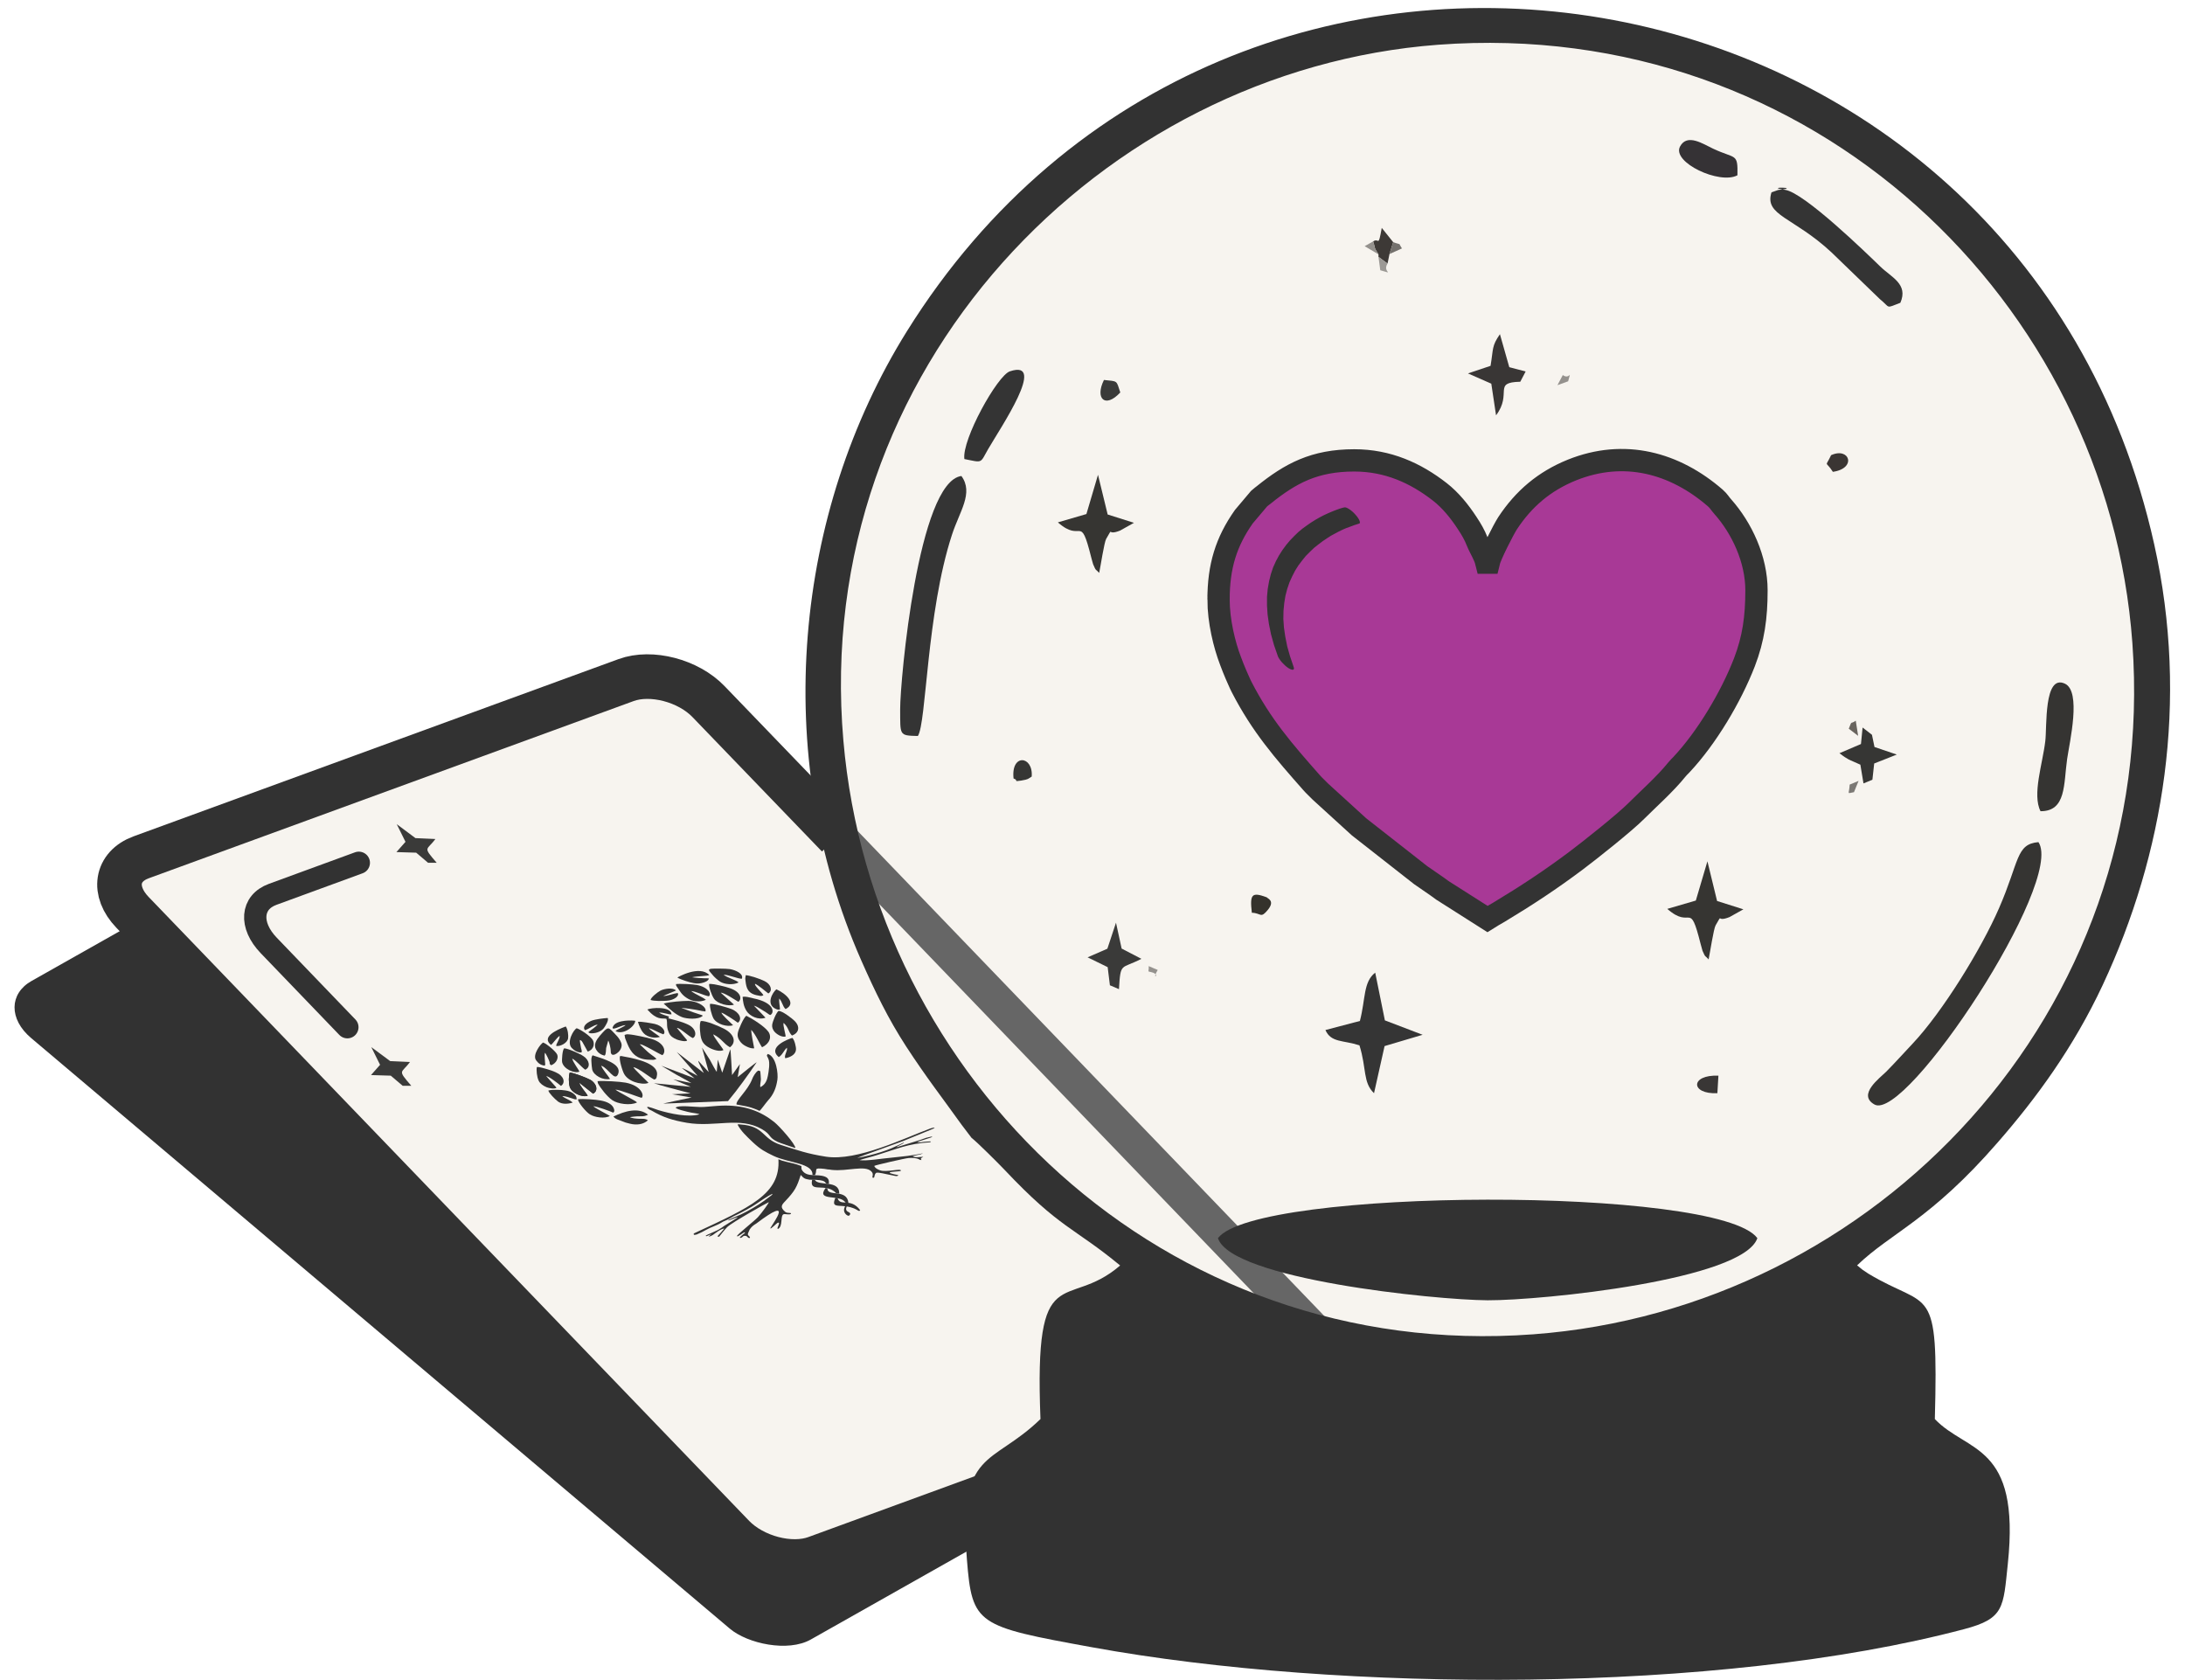 <?xml version="1.0" encoding="UTF-8"?>
<!DOCTYPE svg PUBLIC "-//W3C//DTD SVG 1.1//EN" "http://www.w3.org/Graphics/SVG/1.1/DTD/svg11.dtd">
<!-- Creator: CorelDRAW 2019 (64-Bit) -->
<svg xmlns="http://www.w3.org/2000/svg" xml:space="preserve" width="147px" height="113px" version="1.1" style="shape-rendering:geometricPrecision; text-rendering:geometricPrecision; image-rendering:optimizeQuality; fill-rule:evenodd; clip-rule:evenodd"
viewBox="0 0 147 113"
 xmlns:xlink="http://www.w3.org/1999/xlink"
 xmlns:xodm="http://www.corel.com/coreldraw/odm/2003">
 <defs>
  <style type="text/css">
   <![CDATA[
    .str0 {stroke:#323232;stroke-width:2;stroke-miterlimit:22.926}
    .str2 {stroke:#666666;stroke-width:2.36;stroke-miterlimit:22.926}
    .str4 {stroke:#323232;stroke-width:3;stroke-miterlimit:22.926}
    .str3 {stroke:#333333;stroke-width:1.5;stroke-miterlimit:22.926}
    .str1 {stroke:#323232;stroke-width:1.5;stroke-linecap:round;stroke-miterlimit:22.926}
    .fil2 {fill:none}
    .fil0 {fill:#323232}
    .fil22 {fill:#333333}
    .fil14 {fill:#34322C}
    .fil6 {fill:#343434}
    .fil10 {fill:#353235}
    .fil7 {fill:#353432}
    .fil8 {fill:#353535}
    .fil9 {fill:#363532}
    .fil12 {fill:#363634}
    .fil11 {fill:#393635}
    .fil15 {fill:#3A3533}
    .fil3 {fill:#3A3A39}
    .fil13 {fill:#3D3936}
    .fil17 {fill:#69645E}
    .fil16 {fill:#74716D}
    .fil18 {fill:#7C7975}
    .fil19 {fill:#94918D}
    .fil4 {fill:#9C9995}
    .fil20 {fill:#A83996}
    .fil1 {fill:#F7F4EF}
    .fil5 {fill:#F7F4EF}
    .fil21 {fill:#333333;fill-rule:nonzero}
   ]]>
  </style>
 </defs>
 <g id="Layer_x0020_1">
  <g id="_2631928457600">
   <rect class="fil0 str0" transform="matrix(0.085 -0.048 0.084 0.071 -0.448 67.56)" width="394.13" height="622.01" rx="31.24" ry="31.24"/>
   <rect class="fil1" transform="matrix(0.098 -0.036 0.073 0.076 6.43 58.794)" width="394.13" height="622.01" rx="31.24" ry="31.24"/>
   <path class="fil2 str1" d="M23.37 69.1l-5.29 -5.5c-1.31,-1.36 -1.19,-2.91 0.27,-3.44l5.79 -2.12 -5.79 2.12 5.79 -2.12"/>
   <path class="fil3" d="M27.09 73.04l0.58 0c-0.97,-1.12 -0.66,-0.81 -0.09,-1.6l-1.33 -0.06 -1.27 -0.94 0.59 1.19 -0.61 0.69 1.33 0.04 0.8 0.68z"/>
   <path class="fil3" d="M28.8 58.04l0.58 0c-0.97,-1.12 -0.66,-0.81 -0.09,-1.6l-1.34 -0.06 -1.26 -0.94 0.59 1.19 -0.61 0.69 1.33 0.04 0.8 0.68z"/>
  </g>
  <g id="_2630818066912">
   <polygon class="fil4" points="74.19,71.38 73.23,71.04 "/>
   <ellipse class="fil5" cx="100" cy="46.19" rx="44.5" ry="43.69"/>
   <path class="fil6" d="M64.88 30.88c1.26,0.25 1.04,0.31 1.6,-0.67 0.82,-1.42 4,-6.08 1.46,-5.23 -0.84,0.28 -3.24,4.6 -3.06,5.9z"/>
   <path class="fil6" d="M60.56 47.69c0.01,1.79 -0.09,1.79 1.19,1.82 0.58,-0.85 0.58,-8.27 2.29,-13.52 0.51,-1.59 1.48,-2.82 0.64,-3.97 -2.91,0.39 -4.12,13.74 -4.12,15.67z"/>
   <path class="fil2 str2" d="M56.27 56.12l31.98 33.23c1.37,1.41 1.1,3.08 -0.59,3.7l-16 5.84"/>
   <path class="fil0" d="M56.74 49.82c-2.17,-25.02 17.38,-45.11 40.02,-46.81 25.22,-1.88 45.04,17.38 46.7,40.25 1.8,24.93 -17.33,44.8 -40.32,46.5 -24.91,1.84 -44.44,-17.24 -46.4,-39.94zm7.96 25.85l0.66 0.87c0.4,0.31 1.77,1.68 2.21,2.14 3.76,3.99 4.67,3.87 7.79,6.45 -3.64,3.14 -5.8,-0.69 -5.36,10.33 -3.3,3.2 -5.53,1.96 -4.95,9.44 0.35,4.41 0.67,4.5 8.41,5.91 16.71,3.05 42.16,3.16 58.69,-1.22 2.7,-0.71 2.62,-1.45 2.93,-4.39 0.86,-8.13 -2.75,-7.46 -4.91,-9.74 0.25,-9.33 -0.34,-7.29 -4.47,-9.78 -0.08,-0.05 -0.32,-0.21 -0.39,-0.26l-0.37 -0.3c2.31,-2.22 4.91,-3.03 9.47,-8.28 2.58,-2.96 5.08,-6.36 7.06,-10.59 4.09,-8.76 5.82,-19.04 3.46,-29.63 -8.98,-40.34 -62.11,-49.31 -83.92,-14.33 -7.56,12.13 -9.2,28.38 -3.07,42.31 0.95,2.15 1.82,3.94 3.02,5.79 1.37,2.1 2.35,3.34 3.74,5.28z"/>
   <path class="fil0" d="M81.94 83.29c0.88,2.75 14.56,4.16 18.15,4.18 3.68,0.01 17.18,-1.37 18.14,-4.18 -2.6,-3.51 -33.74,-3.39 -36.29,0z"/>
   <path class="fil7" d="M137.14 56.65c-1.52,0.13 -1.27,1.27 -2.65,4.44 -1.2,2.76 -3.82,7 -5.81,9.11 -0.68,0.72 -1.1,1.2 -1.78,1.89 -0.42,0.42 -1.97,1.55 -0.79,2.21 2.13,1.19 12.81,-15 11.03,-17.65z"/>
   <path class="fil6" d="M119.18 12.94c-0.5,1.56 1.47,1.65 4.03,4.03l3.26 3.15c0.74,0.6 0.35,0.64 1.38,0.25 0.55,-1.26 -0.6,-1.71 -1.35,-2.44 -0.91,-0.88 -5.12,-4.98 -6.41,-5.16 -1.53,-0.22 1.25,-0.17 -0.46,0.01l-0.45 0.16z"/>
   <path class="fil7" d="M137.28 54.57c1.74,0.01 1.55,-1.83 1.79,-3.51 0.17,-1.17 0.97,-4.55 -0.15,-5.07 -1.43,-0.67 -1.2,2.94 -1.32,3.87 -0.18,1.53 -0.89,3.59 -0.32,4.71z"/>
   <path class="fil8" d="M91.49 68.68l-2.32 0.61c0.38,0.86 1.18,0.67 2.29,1.03 0.49,1.57 0.22,2.49 0.98,3.22l0.71 -3.17 2.56 -0.76 -2.54 -0.97 -0.65 -3.21c-0.81,0.63 -0.64,1.74 -1.03,3.25z"/>
   <path class="fil9" d="M73.09 34.58l-1.92 0.56c1.65,1.45 1.48,-0.67 2.24,2.34 0.03,0.1 0.1,0.39 0.13,0.47 0.21,0.5 0.15,0.3 0.41,0.59 0.09,-0.43 0.34,-2.07 0.47,-2.29 0.54,-0.9 -0.03,-0.17 0.94,-0.56l0.93 -0.52 -1.77 -0.56 -0.65 -2.67 -0.78 2.64z"/>
   <path class="fil10" d="M116.89 11.79c0.03,-1.52 -0.11,-1.07 -1.64,-1.79 -0.68,-0.32 -1.74,-1.04 -2.22,-0.15 -0.58,1.07 2.67,2.59 3.86,1.94z"/>
   <path class="fil11" d="M102.28 25.68l0.36 -0.69 -1.1 -0.29 -0.63 -2.22c-0.56,0.82 -0.43,0.93 -0.63,2.13l-1.52 0.51 1.57 0.69 0.32 2.13c1.12,-1.49 -0.26,-2.22 1.63,-2.26z"/>
   <path class="fil3" d="M74.67 66.28l0.61 0.26c0.11,-1.85 0.13,-1.32 1.51,-2.04l-1.33 -0.69 -0.38 -1.74 -0.58 1.75 -1.33 0.58 1.35 0.66 0.15 1.22z"/>
   <path class="fil12" d="M125.37 52.7l0.6 -0.25 0.12 -1.09 1.52 -0.6 -1.5 -0.51 -0.17 -0.82 -0.63 -0.49 -0.11 1.11 -1.45 0.62c0.22,0.14 0.19,0.17 0.61,0.41 0.14,0.08 0.58,0.25 0.8,0.36l0.21 1.26z"/>
   <path class="fil13" d="M92.38 16.24c0.16,0.46 0.01,0.33 0.36,0.87l0 0.17 0.61 0.45 0.13 -0.64 0.25 -0.8 -0.77 -0.96c-0.25,1.39 -0.17,0.63 -0.58,0.91z"/>
   <path class="fil14" d="M84.22 61.4c0.64,0.02 0.58,0.42 1.09,-0.21 0.49,-0.61 -0.05,-0.75 -0.09,-0.83 -0.99,-0.36 -1.15,-0.23 -1,1.04z"/>
   <path class="fil3" d="M75.37 26.4c-0.28,-0.83 -0.14,-0.74 -1.1,-0.84 -0.62,1.25 0.08,1.94 1.1,0.84z"/>
   <path class="fil12" d="M68.19 52.37c0.37,0.12 -0.07,0.23 0.51,0.14 0.53,-0.09 0.44,-0.11 0.71,-0.27 0.11,-1.42 -1.41,-1.56 -1.22,0.13z"/>
   <path class="fil11" d="M115.54 73.54l0.07 -1.18c-1.9,-0.08 -1.9,1.26 -0.07,1.18z"/>
   <path class="fil15" d="M123.19 30.62c-0.41,0.88 -0.39,0.32 0.12,1.12 1.62,-0.23 1.13,-1.69 -0.12,-1.12z"/>
   <path class="fil4" d="M93.35 17.73l-0.61 -0.45 0.12 0.9c1.06,0.29 0.11,0.14 0.49,-0.45z"/>
   <path class="fil16" d="M93.48 17.09l0.84 -0.38c-0.3,-0.44 0.04,-0.19 -0.59,-0.42l-0.25 0.8z"/>
   <path class="fil17" d="M124.38 49.02l0.63 0.48 -0.16 -1.02c-0.38,0.28 -0.23,-0.08 -0.47,0.54z"/>
   <path class="fil18" d="M124.44 52.78c-0.03,0.66 -0.24,0.61 0.29,0.51l0.31 -0.76 -0.6 0.25z"/>
   <path class="fil19" d="M92.74 17.11c-0.35,-0.54 -0.2,-0.41 -0.36,-0.87l-0.57 0.32 0.93 0.55z"/>
   <path class="fil19" d="M104.78 25.91l0.72 -0.26c0.22,-0.87 0.12,-0.07 -0.36,-0.42l-0.36 0.68z"/>
   <path class="fil19" d="M77.89 65.25l-0.61 -0.26c0.03,0.42 -0.14,0.33 0.19,0.41 0.66,0.16 -0.04,0.6 0.42,-0.15z"/>
   <path class="fil20 str3" d="M81.98 40.33c0,-2.23 0.51,-3.88 1.7,-5.57l1.03 -1.22c0.14,-0.13 0.17,-0.13 0.3,-0.24 1.8,-1.45 3.41,-2.33 6.1,-2.33 2.26,0 4.13,0.85 5.76,2.12 0.72,0.56 1.34,1.33 1.84,2.1 0.28,0.42 0.49,0.78 0.68,1.26 0.19,0.47 0.48,0.87 0.61,1.4l0.15 0c0.11,-0.48 0.98,-2.19 1.28,-2.66 1.09,-1.65 2.47,-2.82 4.32,-3.57 3.53,-1.42 6.93,-0.48 9.65,1.88 0.25,0.22 0.3,0.36 0.5,0.58 1.29,1.45 2.27,3.55 2.27,5.63 0,1.82 -0.2,3.25 -0.81,4.84 -0.91,2.35 -2.55,5.09 -4.24,6.89 -0.12,0.13 -0.19,0.18 -0.3,0.32 -0.79,0.98 -1.9,1.96 -2.71,2.77 -0.79,0.8 -3.19,2.7 -4.07,3.36 -1.72,1.29 -3.36,2.37 -5.19,3.47 -0.25,0.15 -0.53,0.3 -0.78,0.46l-3.02 -1.92c-0.48,-0.36 -0.98,-0.68 -1.46,-1.02l-4.16 -3.26 -2.59 -2.36c-0.21,-0.22 -0.42,-0.4 -0.61,-0.62 -1.88,-2.13 -3.37,-3.84 -4.7,-6.43 -0.13,-0.25 -0.27,-0.6 -0.39,-0.86 -0.12,-0.27 -0.23,-0.57 -0.35,-0.88 -0.42,-1.09 -0.81,-2.69 -0.81,-4.14z"/>
   <path class="fil9" d="M114.09 60.58l-1.92 0.56c1.65,1.45 1.48,-0.66 2.24,2.35 0.03,0.09 0.1,0.38 0.13,0.47 0.21,0.49 0.16,0.29 0.41,0.58 0.09,-0.43 0.34,-2.07 0.47,-2.29 0.54,-0.9 -0.03,-0.17 0.94,-0.56l0.93 -0.52 -1.77 -0.56 -0.65 -2.67 -0.78 2.64z"/>
   <g>
    <path class="fil21" d="M90.45 34.13c0.13,-0.03 0.47,0.18 0.74,0.49 0.27,0.3 0.38,0.58 0.24,0.61l-0.98 -1.1zm-3.42 10.73l-1.06 -0.72 -0.26 -0.75 -0.2 -0.72 -0.14 -0.69 -0.09 -0.64 -0.04 -0.61 0 -0.58 0.05 -0.54 0.09 -0.51 0.12 -0.48 0.15 -0.45 0.19 -0.42 0.21 -0.39 0.23 -0.36 0.25 -0.34 0.26 -0.31 0.28 -0.29 0.28 -0.27 0.29 -0.24 0.29 -0.21 0.29 -0.2 0.29 -0.18 0.28 -0.16 0.27 -0.14 0.26 -0.12 0.23 -0.1 0.22 -0.09 0.19 -0.07 0.16 -0.06 0.14 -0.04 0.1 -0.03 0.06 -0.01 0.03 -0.01 0.98 1.1 -0.02 0 -0.06 0.02 -0.09 0.03 -0.13 0.04 -0.16 0.06 -0.19 0.07 -0.22 0.08 -0.23 0.1 -0.25 0.12 -0.26 0.14 -0.28 0.15 -0.28 0.18 -0.28 0.19 -0.29 0.22 -0.29 0.23 -0.27 0.26 -0.28 0.28 -0.25 0.31 -0.25 0.33 -0.22 0.35 -0.2 0.39 -0.18 0.4 -0.15 0.44 -0.12 0.46 -0.08 0.49 -0.05 0.52 -0.01 0.55 0.04 0.58 0.09 0.61 0.13 0.65 0.19 0.67 0.24 0.71zm0 0c0.09,0.23 -0.08,0.26 -0.37,0.07 -0.29,-0.2 -0.6,-0.55 -0.69,-0.79l1.06 0.72z"/>
   </g>
  </g>
  <g>
   <path class="fil22" d="M50.74 70.52l-0.12 -0.63c-0.03,-0.2 -0.08,-0.44 -0.08,-0.61 0.29,0.28 0.59,1 0.73,1.17 0.51,-0.24 0.67,-0.7 0.42,-1.05 -0.27,-0.37 -1.07,-0.87 -1.48,-1.07 -0.19,0.13 -0.54,0.95 -0.57,1.15 -0.04,0.21 0,0.4 0.21,0.65 0.12,0.13 0.23,0.2 0.4,0.28 0.15,0.07 0.32,0.13 0.49,0.11l0 0z"/>
   <path class="fil22" d="M42.86 74.16c-0.09,-0.11 -1.19,-0.66 -1.46,-0.86 0.28,-0.01 1.58,0.52 1.77,0.55 0.19,-0.16 -0.03,-0.82 -1.08,-1.02 -0.37,-0.07 -1.5,-0.14 -1.89,-0.1l0.03 0.15c0.17,0.32 0.6,0.87 0.95,1.12 0.36,0.26 1.23,0.39 1.68,0.16l0 0z"/>
   <path class="fil22" d="M43.63 72.84c-0.21,-0.22 -0.91,-0.86 -1.02,-1.05 0.33,0.04 1.07,0.66 1.4,0.83 0.03,-0.01 0.03,0 0.08,-0.03 0.05,-0.03 0.04,-0.02 0.06,-0.06 0.02,-0.03 0.04,-0.11 0.04,-0.15 0.19,-0.8 -1.27,-1.14 -2.23,-1.31 -0.14,-0.03 -0.13,-0.03 -0.24,-0.03 -0.11,0.17 0.17,1.05 0.28,1.22 0.15,0.26 0.45,0.45 0.74,0.54 0.2,0.07 0.65,0.16 0.89,0.04l0 0z"/>
   <path class="fil22" d="M44.17 71.23c-0.19,-0.18 -0.39,-0.29 -0.58,-0.46 -0.19,-0.17 -0.37,-0.35 -0.55,-0.52 0.19,-0.04 1.26,0.63 1.52,0.73 0.24,-0.16 0.24,-0.79 -0.72,-1.09 -0.29,-0.09 -1.2,-0.29 -1.55,-0.31 -0.14,-0.01 -0.15,0 -0.27,0.04 0.02,0.09 0.02,0.19 0.06,0.28 0.04,0.11 0.08,0.2 0.12,0.3 0.23,0.56 0.56,1.08 1.51,1.09 0.21,0 0.25,0.04 0.46,-0.06l0 0z"/>
   <path class="fil22" d="M44.83 68.53c0.05,0.09 0.05,0.36 0.05,0.46 0.01,0.19 0.05,0.31 0.13,0.5 0.09,0.21 0.28,0.34 0.53,0.44 0.13,0.05 0.39,0.11 0.51,0.11 0.21,0 0.17,-0.07 0.17,-0.07l-0.68 -0.82c0.17,-0.04 0.78,0.56 1.07,0.68 0.29,-0.14 0.22,-0.66 -0.33,-0.91 -0.47,-0.22 -0.89,-0.3 -1.32,-0.42 0.01,-0.03 0.06,-0.05 0.04,-0.12 -0.16,-0.05 -0.51,-0.15 -0.66,-0.26 0.29,-0.03 0.64,0.15 0.84,0.11 -0.05,-0.55 -1.37,-0.45 -1.63,-0.32 0.66,0.74 0.97,0.57 1.28,0.62l0 0z"/>
   <path class="fil22" d="M47.27 68.34c-0.01,-0.04 0.02,-0.01 -0.04,-0.05l-0.28 -0.09c-0.4,-0.12 -0.83,-0.31 -1.1,-0.39 0.12,-0.02 0.97,0.11 1.18,0.16 0.08,0.01 0.11,0.02 0.19,0.04l0.24 0.03 0.01 -0.11c-0.07,-0.32 -0.69,-0.6 -1.16,-0.6 -0.41,0 -1.24,0.06 -1.66,0.18 0.35,0.32 0.77,0.73 1.23,0.91 0.31,0.12 1.09,0.19 1.39,-0.08z"/>
   <path class="fil22" d="M40.68 71.01c0.1,-0.09 0.08,-0.38 0.1,-0.51l0.14 -0.5c0.08,0.11 0.17,0.56 0.17,0.71 0,0.09 0,0.15 0.07,0.22 0.19,0.15 0.83,-0.34 0.62,-0.81 -0.08,-0.19 -0.18,-0.34 -0.38,-0.54 -0.5,-0.52 -0.46,-0.57 -1.04,0.09 -0.23,0.27 -0.45,0.61 -0.26,0.93 0.12,0.2 0.31,0.36 0.58,0.41l0 0z"/>
   <path class="fil22" d="M52.85 69.73c0.03,-0.09 -0.2,-0.79 -0.13,-0.92 0.36,0.34 0.29,0.57 0.56,0.85 0.48,-0.17 0.57,-0.61 0.16,-1 -0.18,-0.17 -0.78,-0.64 -1.06,-0.66 -0.17,0.14 -0.4,0.72 -0.43,0.93 -0.02,0.15 0.02,0.33 0.19,0.51 0.18,0.18 0.48,0.34 0.71,0.29l0 0z"/>
   <path class="fil22" d="M41.03 75.07c-0.07,-0.05 -0.4,-0.22 -0.54,-0.3 -0.2,-0.11 -0.39,-0.21 -0.58,-0.35 0.22,-0.01 1.16,0.34 1.35,0.43 0.08,-0.08 0.08,-0.13 0.05,-0.24 -0.09,-0.32 -0.46,-0.5 -0.9,-0.58 -0.31,-0.06 -1.2,-0.13 -1.53,-0.08 0.01,0.21 0.54,0.85 0.8,1.01 0.32,0.21 1.02,0.31 1.35,0.11l0 0z"/>
   <path class="fil22" d="M39.54 73.71c-0.1,-0.19 -0.57,-0.71 -0.56,-0.87l0.92 0.73c0.38,-0.19 0.24,-0.7 -0.2,-0.94 -0.26,-0.13 -1.1,-0.47 -1.37,-0.48 -0.08,0.22 -0.08,0.69 0,0.96 0.12,0.41 0.82,0.73 1.21,0.6l0 0z"/>
   <path class="fil22" d="M38.98 72.09c-0.02,-0.1 -0.46,-0.67 -0.48,-0.88 0.33,0.19 0.55,0.51 0.87,0.75 0.39,-0.17 0.28,-0.66 -0.13,-0.92 -0.22,-0.15 -1.02,-0.51 -1.28,-0.52 -0.13,0.09 -0.17,0.81 -0.14,0.94 0.11,0.47 0.85,0.77 1.16,0.63l0 0z"/>
   <path class="fil22" d="M51.5 68.46l-0.78 -0.81c0.19,0.05 0.37,0.18 0.54,0.28 0.08,0.05 0.17,0.1 0.26,0.16l0.2 0.14c0.09,0.05 0.02,0.02 0.1,0.05 0.29,-0.13 0.31,-0.83 -1.13,-1.12 -0.28,-0.06 -0.52,-0.15 -0.73,-0.1 0.03,0.3 0.05,0.6 0.26,0.94 0.22,0.36 0.81,0.64 1.28,0.46l0 0z"/>
   <path class="fil22" d="M49.38 67.58l-0.89 -0.8c0.22,-0.02 0.96,0.48 1.18,0.61 0.23,-0.14 0.24,-0.62 -0.52,-0.9 -0.26,-0.1 -1.18,-0.33 -1.44,-0.3 -0.03,0.21 0.16,0.75 0.33,1 0.24,0.34 1,0.53 1.34,0.39l0 0z"/>
   <path class="fil22" d="M49.32 68.97c-0.16,-0.18 -0.79,-0.72 -0.78,-0.85 0.21,0.07 0.92,0.54 1.1,0.68 0.32,-0.23 0.12,-0.71 -0.45,-0.93 -0.24,-0.09 -1.18,-0.37 -1.42,-0.34 -0.04,0.2 0.1,0.73 0.23,0.98 0.23,0.39 0.92,0.59 1.32,0.46l0 0z"/>
   <path class="fil22" d="M41.04 72.58c-0.14,-0.24 -0.53,-0.67 -0.59,-0.89 0.49,0.17 0.9,1.09 1.13,0.57 0.3,-0.71 -1.04,-1.04 -1.71,-1.27 -0.1,0.1 -0.09,0.32 -0.08,0.46 0.01,0.16 0.02,0.32 0.05,0.49 0.09,0.41 0.75,0.75 1.2,0.64l0 0z"/>
   <path class="fil22" d="M47.49 67.26c-0.21,-0.19 -0.7,-0.36 -0.99,-0.59 0.26,0 0.93,0.32 1.19,0.35 0.2,-0.15 -0.05,-0.62 -0.81,-0.76 -0.28,-0.05 -1.11,-0.1 -1.4,-0.06 0,0.01 -0.01,0.01 0,0.02 0.02,0.03 -0.04,0.03 0.08,0.19 0.18,0.25 0.29,0.5 0.64,0.72 0.33,0.23 0.86,0.32 1.29,0.13l0 0z"/>
   <path class="fil22" d="M39.12 70.8c0.06,-0.12 -0.03,-0.22 -0.05,-0.42 -0.01,-0.1 -0.08,-0.35 -0.05,-0.42 0.1,0.03 0.14,0.1 0.17,0.15l0.35 0.63c0.42,-0.13 0.48,-0.54 0.34,-0.78 -0.15,-0.25 -0.8,-0.7 -1.08,-0.79 -0.2,0.08 -0.71,0.94 -0.33,1.33 0.16,0.17 0.41,0.32 0.65,0.3l0 0z"/>
   <path class="fil22" d="M37.44 73.17l-0.69 -0.78c0.15,-0.01 0.86,0.54 0.99,0.66 0.34,-0.23 0.17,-0.69 -0.32,-0.9 -0.18,-0.09 -0.41,-0.17 -0.62,-0.23 -0.16,-0.04 -0.51,-0.16 -0.68,-0.14 -0.05,0.19 0,0.67 0.12,0.92 0.09,0.19 0.3,0.34 0.54,0.44 0.16,0.06 0.52,0.14 0.66,0.03l0 0z"/>
   <path class="fil22" d="M49.69 66.09c-0.13,-0.15 -0.79,-0.33 -1.01,-0.52 0.34,0 0.98,0.28 1.23,0.27 0.13,-0.33 -0.4,-0.58 -0.81,-0.65 -0.26,-0.04 -1.15,-0.04 -1.27,-0.02 -0.22,0.05 -0.15,0.11 0.1,0.4 0.1,0.14 0.38,0.38 0.52,0.47 0.3,0.18 0.87,0.24 1.24,0.05z"/>
   <path class="fil22" d="M36.64 71.69c0.06,-0.07 0.04,-0.13 0.03,-0.21 -0.01,-0.16 -0.05,-0.52 -0.01,-0.66 0.06,0.02 0.29,0.53 0.31,0.61 0.05,0.14 -0.06,0.09 0.11,0.23 0.38,-0.15 0.49,-0.5 0.41,-0.71 -0.08,-0.21 -0.7,-0.73 -0.95,-0.82 -0.15,0.07 -0.75,0.83 -0.47,1.2 0.15,0.21 0.32,0.32 0.57,0.36l0 0z"/>
   <path class="fil22" d="M52.47 67.91c0.02,-0.08 -0.07,-0.5 -0.05,-0.74 0.22,0.22 0.21,0.5 0.43,0.71 0.79,-0.39 -0.03,-1.07 -0.62,-1.33 -0.25,0.21 -0.73,1 -0.04,1.32 0.11,0.05 0.18,0.06 0.28,0.04l0 0z"/>
   <path class="fil22" d="M44.4 69.75c-0.16,-0.13 -0.72,-0.48 -0.74,-0.59 0.34,0.11 0.66,0.32 0.97,0.42 0.2,-0.16 -0.03,-0.57 -0.58,-0.7 -0.2,-0.04 -0.93,-0.18 -1.13,-0.14 0.06,0.2 0.18,0.55 0.39,0.77 0.25,0.27 0.75,0.36 1.09,0.24z"/>
   <path class="fil22" d="M37.07 70.29c0.14,-0.1 0.35,-0.44 0.58,-0.61 0.02,0.24 -0.24,0.52 -0.23,0.68 0.26,0.05 0.75,-0.19 0.8,-0.51 0.03,-0.16 -0.01,-0.62 -0.16,-0.8 -0.69,0.26 -1.64,0.72 -0.99,1.24l0 0z"/>
   <path class="fil22" d="M45.57 65.76c0.22,0.14 0.84,0.33 1.08,0.37 0.18,0.03 0.33,0.05 0.55,0 0.11,-0.02 0.22,-0.06 0.32,-0.11 0.01,-0.01 0.1,-0.07 0.11,-0.08l0.07 -0.11c-0.12,-0.03 -0.02,-0.01 -0.14,-0.02 0,0 -0.11,0 -0.15,0 -0.2,-0.01 -0.68,-0.03 -0.85,-0.07 0.42,-0.09 1.02,-0.07 1.16,-0.15 -0.66,-0.69 -2.14,0.15 -2.15,0.17l0 0z"/>
   <path class="fil22" d="M43.77 67.27c0.24,0.08 0.77,0.07 1.07,0.05 0.52,-0.03 0.89,-0.33 0.75,-0.52 -0.27,0.03 -0.71,0.21 -0.97,0.2l0.86 -0.37c-0.2,-0.21 -0.78,-0.13 -1.05,0.01 -0.2,0.11 -0.65,0.46 -0.66,0.63l0 0z"/>
   <path class="fil22" d="M39.36 69.3c0.28,-0.09 0.57,-0.34 0.85,-0.38 -0.07,0.09 -0.19,0.17 -0.28,0.25 -0.07,0.06 -0.3,0.21 -0.35,0.27 0.08,0.06 0.09,0.07 0.24,0.07 0.34,0 0.65,-0.16 0.79,-0.33 0.11,-0.14 0.37,-0.55 0.27,-0.7 -0.27,0.02 -0.83,0.08 -1.1,0.19 -0.34,0.14 -0.62,0.41 -0.42,0.63l0 0z"/>
   <path class="fil22" d="M38.53 74.17c-0.2,-0.19 -0.49,-0.26 -0.7,-0.43 0.2,-0.02 0.49,0.1 0.69,0.16 0.17,0.05 0.14,0.06 0.28,0.05 -0.03,-0.16 0,-0.22 -0.25,-0.41 -0.16,-0.11 -0.32,-0.16 -0.53,-0.19 -0.23,-0.04 -0.9,-0.07 -1.13,0.01 0.04,0.17 0.41,0.55 0.65,0.74 0.27,0.2 0.68,0.17 0.99,0.07l0 0z"/>
   <path class="fil22" d="M41.25 69.2c0.29,-0.03 0.56,-0.23 0.84,-0.24 -0.07,0.07 -0.23,0.14 -0.34,0.2 -0.1,0.05 -0.29,0.14 -0.34,0.2 0.49,0.29 1.3,-0.29 1.33,-0.69 -0.11,-0.03 -1.26,-0.1 -1.49,0.37 -0.04,0.09 -0.06,0.07 0,0.16l0 0z"/>
   <path class="fil22" d="M52.39 71.11c0.25,-0.14 0.33,-0.43 0.55,-0.63 0.06,0.23 -0.21,0.51 -0.11,0.71 0.49,-0.1 0.71,-0.34 0.72,-0.58 0.02,-0.15 -0.09,-0.64 -0.24,-0.79 -0.25,0.06 -1.72,0.62 -0.92,1.29z"/>
   <path class="fil22" d="M43.59 75.36c-0.19,-0.13 -0.39,-0.09 -0.6,-0.1 -0.19,-0.01 -0.48,-0.03 -0.61,-0.11 0.81,-0.13 0.78,0.03 1.22,-0.16 -0.63,-0.52 -1.55,-0.26 -2.33,0.12 0.14,0.18 0.3,0.2 0.52,0.29 0.24,0.1 0.36,0.14 0.59,0.19 0.44,0.11 0.9,0.06 1.21,-0.23l0 0z"/>
   <path class="fil22" d="M48.67 70.64c-0.03,-0.12 -0.69,-0.9 -0.68,-1.06 0.6,0.31 0.66,0.61 1.12,0.87 0.44,-0.33 0.3,-0.88 -0.39,-1.24 -0.31,-0.16 -1.26,-0.58 -1.58,-0.52 -0.11,0.21 -0.04,0.95 0.05,1.21 0.06,0.2 0.21,0.41 0.51,0.57 0.3,0.17 0.73,0.29 0.97,0.17z"/>
   <path class="fil22" d="M39.54 73.71c-0.1,-0.19 -0.57,-0.71 -0.56,-0.87l0.92 0.73c0.38,-0.19 0.24,-0.7 -0.2,-0.94 -0.26,-0.13 -1.1,-0.47 -1.37,-0.48 -0.08,0.22 -0.08,0.69 0,0.96 0.12,0.41 0.82,0.73 1.21,0.6l0 0z"/>
   <path class="fil22" d="M51.36 66.95c-0.07,-0.16 -0.64,-0.66 -0.56,-0.77 0.23,0.1 0.66,0.47 0.89,0.65 0.31,-0.18 0.18,-0.62 -0.25,-0.83 -0.29,-0.15 -0.99,-0.38 -1.26,-0.4 -0.01,0.01 -0.02,0.01 -0.01,0.02l-0.03 0.18c0,0.07 0.01,0.14 0.02,0.22 0.05,0.41 0.13,0.84 0.86,0.95 0.14,0.03 0.21,0.05 0.34,-0.02l0 0z"/>
   <path id="Sol" class="fil22" d="M45.53 70.77l1.82 1.41c-0.05,-0.12 -0.41,-0.77 -0.37,-0.82l0.7 0.76 -0.45 -1.65 0.52 0.81c0.08,0.14 0.4,0.76 0.47,0.82l0.07 -0.82 0.3 0.88 0.54 -1.57c0.04,0.05 0.1,1.51 0.12,1.73l0.53 -0.74 -0.15 0.88c0.13,-0.11 1.32,-1.07 1.27,-0.99 -0.55,0.82 -1.27,1.82 -1.92,2.6l-4.34 0.17c-0.13,0.01 1.68,-0.37 1.89,-0.41l-1.32 -0.22 1.25 -0.06c-0.31,-0.08 -2.41,-0.64 -2.47,-0.68l2.48 0.24 -1.18 -0.5 1.22 0.25c-0.07,-0.06 -0.85,-0.48 -1.03,-0.58l-0.99 -0.59 2.24 0.85 -0.85 -0.69c0.07,-0.01 0.9,0.44 1.05,0.52l-1.4 -1.6 0 0z"/>
   <path class="fil22" d="M54.66 79.05l0.17 0c0.2,-0.37 -0.17,-0.51 0.63,-0.42 0.1,0.01 0.15,0.02 0.25,0.04 0.07,0 0.06,0 0.12,0.01 0.07,0.01 0.04,0.01 0.14,0.02 1.04,0.11 2.22,-0.34 2.65,0.1 0.22,0.21 -0.02,0.41 0.12,0.43 0.14,0.02 0.04,-0.23 0.22,-0.34 0.21,-0.03 0.55,0.08 1.1,0.18 0.19,0.04 0.29,0.08 0.37,0 -0.01,-0.06 -0.13,-0.01 -0.54,-0.15 -0.21,-0.13 0.72,-0.09 0.72,-0.17 0.03,-0.18 -1.01,0.14 -1.42,-0.03 -0.16,-0.06 -0.34,-0.16 -0.37,-0.29 0.01,-0.04 2.11,-0.52 2.31,-0.53 0.22,-0.02 0.55,-0.01 0.72,0.1 0.06,0.04 0.09,0.04 0.15,0.03 -0.09,-0.08 -0.04,-0.14 0.09,-0.19 0,0 0.02,-0.01 0.02,-0.01 0,0 -0.01,0 -0.01,-0.01 -0.24,0 -0.5,0.08 -0.7,-0.04 0.15,-0.04 0.23,-0.07 0.35,-0.09 0.07,-0.02 0.12,-0.03 0.19,-0.04l0.16 -0.07c-0.3,0.07 -0.75,0.14 -1.06,0.18l-1.09 0.12c-0.52,0.04 -1.7,0.24 -2.12,0.16 0.36,-0.12 0.78,-0.21 1.18,-0.34 1.33,-0.41 2.08,-0.77 3.56,-0.86 0.07,-0.06 0.08,0 0.03,-0.06l-0.43 0.03c-0.25,0.02 -0.22,0.07 -0.47,0.01l0.93 -0.3c0.3,-0.15 -0.2,0 -0.32,0.02 -0.14,0.04 -0.26,0.1 -0.39,0.14l-1.62 0.5c0.08,-0.1 0.53,-0.25 0.51,-0.33 0.01,0 -0.35,0.18 -0.83,0.39 -0.86,0.38 -2.3,0.67 -2.31,0.65 -0.01,-0.02 3.11,-1.13 3.11,-1.14 0.02,-0.01 1.75,-0.71 1.93,-0.79 0.32,-0.13 0.12,-0.13 -0.11,-0.05 -1.75,0.64 -4.92,2.22 -7.03,1.9 -1.28,-0.2 -1.89,-0.43 -3.03,-0.79 -1.32,-0.42 -1.07,-1.27 -2.74,-1.38 -0.16,-0.01 -0.05,-0.03 -0.18,0.01 0.25,0.46 0.57,0.75 1.04,1.2 0.52,0.48 0.79,0.62 1.39,0.91 1.03,0.49 2.67,0.47 2.61,1.29l0 0z"/>
   <path class="fil22" d="M51.69 71.22c0.13,0.25 0.02,0.89 -0.03,1.15 -0.05,0.25 -0.14,0.58 -0.5,0.76 -0.05,-0.07 0.03,-0.41 0.03,-0.52 0,-0.18 -0.03,-0.38 -0.04,-0.54 -0.04,-0.04 -0.09,-0.05 -0.14,-0.05 -0.19,0.11 -0.36,0.44 -0.41,0.58 -0.3,0.77 -1.1,1.41 -1.05,1.7 0.26,0.06 0.57,0.09 0.89,0.18 0.2,0.06 0.44,0.14 0.66,0.25 0.08,-0.05 0.41,-0.52 0.56,-0.69 0.41,-0.44 0.56,-0.89 0.64,-1.4 0.06,-0.38 -0.06,-1.56 -0.64,-1.74 -0.14,0.12 -0.01,0.18 0.03,0.32l0 0z"/>
   <path class="fil22" d="M56.46 80.3c0.03,-0.97 -1.41,-0.47 -1.65,-0.94l-0.17 0c-0.22,0.94 0.92,0.15 1.62,0.91l0.2 0.03 0 0z"/>
   <path class="fil22" d="M57.87 81.41c-0.65,-0.88 -1.36,-0.21 -1.52,-0.82l-0.14 -0.03c-0.41,0.94 0.53,0.24 1.55,0.89 0.02,0.01 0.1,0.01 0.11,-0.04z"/>
   <path class="fil22" d="M46.73 82.95c-0.1,0.04 -0.07,0.1 -0.02,0.12 0.03,0 0.05,0 0.07,-0.01 0.03,0 0.07,-0.01 0.1,-0.02 0.26,-0.11 0.42,-0.19 0.63,-0.31 0.29,-0.17 0.77,-0.31 1.05,-0.5 0.12,-0.08 0.22,-0.1 0.36,-0.17 0.25,-0.11 0.34,-0.21 0.64,-0.34 0.34,-0.16 0.97,-0.5 1.25,-0.69 0.29,-0.19 0.85,-0.59 1.16,-0.72 -0.01,0.05 0.01,0.01 -0.03,0.06 -0.03,0.04 -0.03,0.03 -0.08,0.07l-0.47 0.35c-0.39,0.29 -1.06,0.68 -1.53,0.9 -0.02,0.01 -1.26,0.52 -0.77,0.39 0.19,-0.07 0.68,-0.29 0.49,-0.15l-0.88 0.55c-0.09,0.07 -0.15,0.11 -0.28,0.19 -0.12,0.1 -0.93,0.42 -0.94,0.45 0,0 0.01,0 0.02,0.04 0.02,0.02 0.24,-0.09 0.36,-0.14l-0.16 0.14c-0.02,0.04 0.01,0.04 0.14,-0.02 0.01,0 0.11,-0.06 0.13,-0.07 0.18,-0.13 0.53,-0.41 0.76,-0.43 -0.07,0.09 -0.39,0.46 -0.46,0.52 0.13,0.07 0.01,0.06 0.13,0.01 0.17,-0.2 0.31,-0.4 0.52,-0.62 0.34,-0.33 2.71,-1.65 2.78,-1.67 0.14,-0.09 -0.47,0.74 -0.71,1 -0.22,0.24 -1.4,1.17 -1.4,1.26 -0.03,0.15 0.44,-0.27 0.52,-0.24 0.05,0.02 -0.02,0.07 -0.16,0.17 -0.07,0.05 -0.16,0.15 -0.18,0.18 0.02,0.06 0.13,0 0.17,-0.03 0.05,-0.05 0.09,-0.11 0.25,-0.08 0.07,0.01 0.12,0.13 0.2,0.14 0.07,0.01 0.09,-0.03 0.04,-0.09 -0.19,-0.17 -0.12,-0.17 0.01,-0.49 0.13,-0.18 0.22,-0.26 0.45,-0.4 2.54,-1.92 1.15,-0.06 0.94,0.31 -0.03,0.16 0.44,-0.36 0.51,-0.36 0.22,-0.05 -0.14,0.4 0,0.42 0.35,-0.16 0.14,-0.9 0.38,-0.99 0.05,-0.04 0.44,0.07 0.5,-0.04 0,-0.09 -0.2,0 -0.38,-0.11 -0.39,-0.32 -0.25,-0.48 -0.01,-0.73 0.65,-0.69 0.78,-0.94 1.04,-1.76 0.24,0.26 0.28,0.26 0.6,0.32 1.29,-0.01 0.93,0.22 1.18,0.27l0.11 0.02c0.01,-0.11 0.06,-0.38 -0.26,-0.5 -0.53,-0.2 -1.17,0.06 -1.51,-0.39 -0.14,-0.18 -0.02,-0.3 -0.1,-0.33 -0.37,-0.15 -0.69,-0.2 -1,-0.28 -0.24,-0.06 -0.3,-0.07 -0.52,-0.17 0.15,2.35 -1.9,3.23 -5.64,4.97l0 0z"/>
   <path class="fil22" d="M43.84 74.71c0.78,0.46 1.4,0.65 2.37,0.82 1.9,0.32 3.54,-0.44 5.05,0.43 0.67,0.39 0.39,0.53 1.05,0.85 0.22,0.1 0.96,0.34 1.2,0.42 0.01,-0.26 -1.07,-1.47 -1.42,-1.75 -0.9,-0.72 -1.94,-1.11 -3.29,-1.11 -0.35,0 -0.77,0.04 -1.13,0.07 -0.18,0.02 -0.4,0.03 -0.56,0.03 -0.35,0 -1.51,-0.15 -1.66,0.05 0.12,0.08 0.24,0.12 0.38,0.16 0.17,0.04 0.27,0.07 0.42,0.11 0.33,0.09 0.65,0.09 0.81,0.17 -0.76,0.22 -1.96,-0.04 -2.76,-0.28 -0.21,-0.07 -0.72,-0.27 -0.75,-0.21 -0.05,0.05 0.15,0.19 0.29,0.24l0 0z"/>
   <path class="fil22" d="M55.54 79.92c0,0.01 0.01,-0.01 0,0 -0.67,0.93 1,0.38 1.34,0.98l0.2 0.02c-0.1,-0.99 -1.45,-0.38 -1.41,-0.98 0,-0.01 0,0.01 0,0l-0.13 -0.02 0 0z"/>
   <path class="fil22" d="M56.86 81.14c0,0 -0.13,0.2 -0.05,0.4 0.08,0.19 0.27,0.28 0.32,0.23 0.04,-0.05 0.17,-0.14 -0.07,-0.25 -0.15,-0.07 -0.17,-0.2 -0.09,-0.37l-0.11 -0.01 0 0z"/>
  </g>
  <path class="fil2 str4" d="M68.59 99.8l-13.7 5.01c-1.69,0.62 -4.19,-0.04 -5.56,-1.45l-40.42 -41.99c-1.36,-1.42 -1.1,-3.08 0.59,-3.7l32.62 -11.92c1.69,-0.62 4.19,0.03 5.55,1.45l8.71 9.04"/>
 </g>
</svg>
